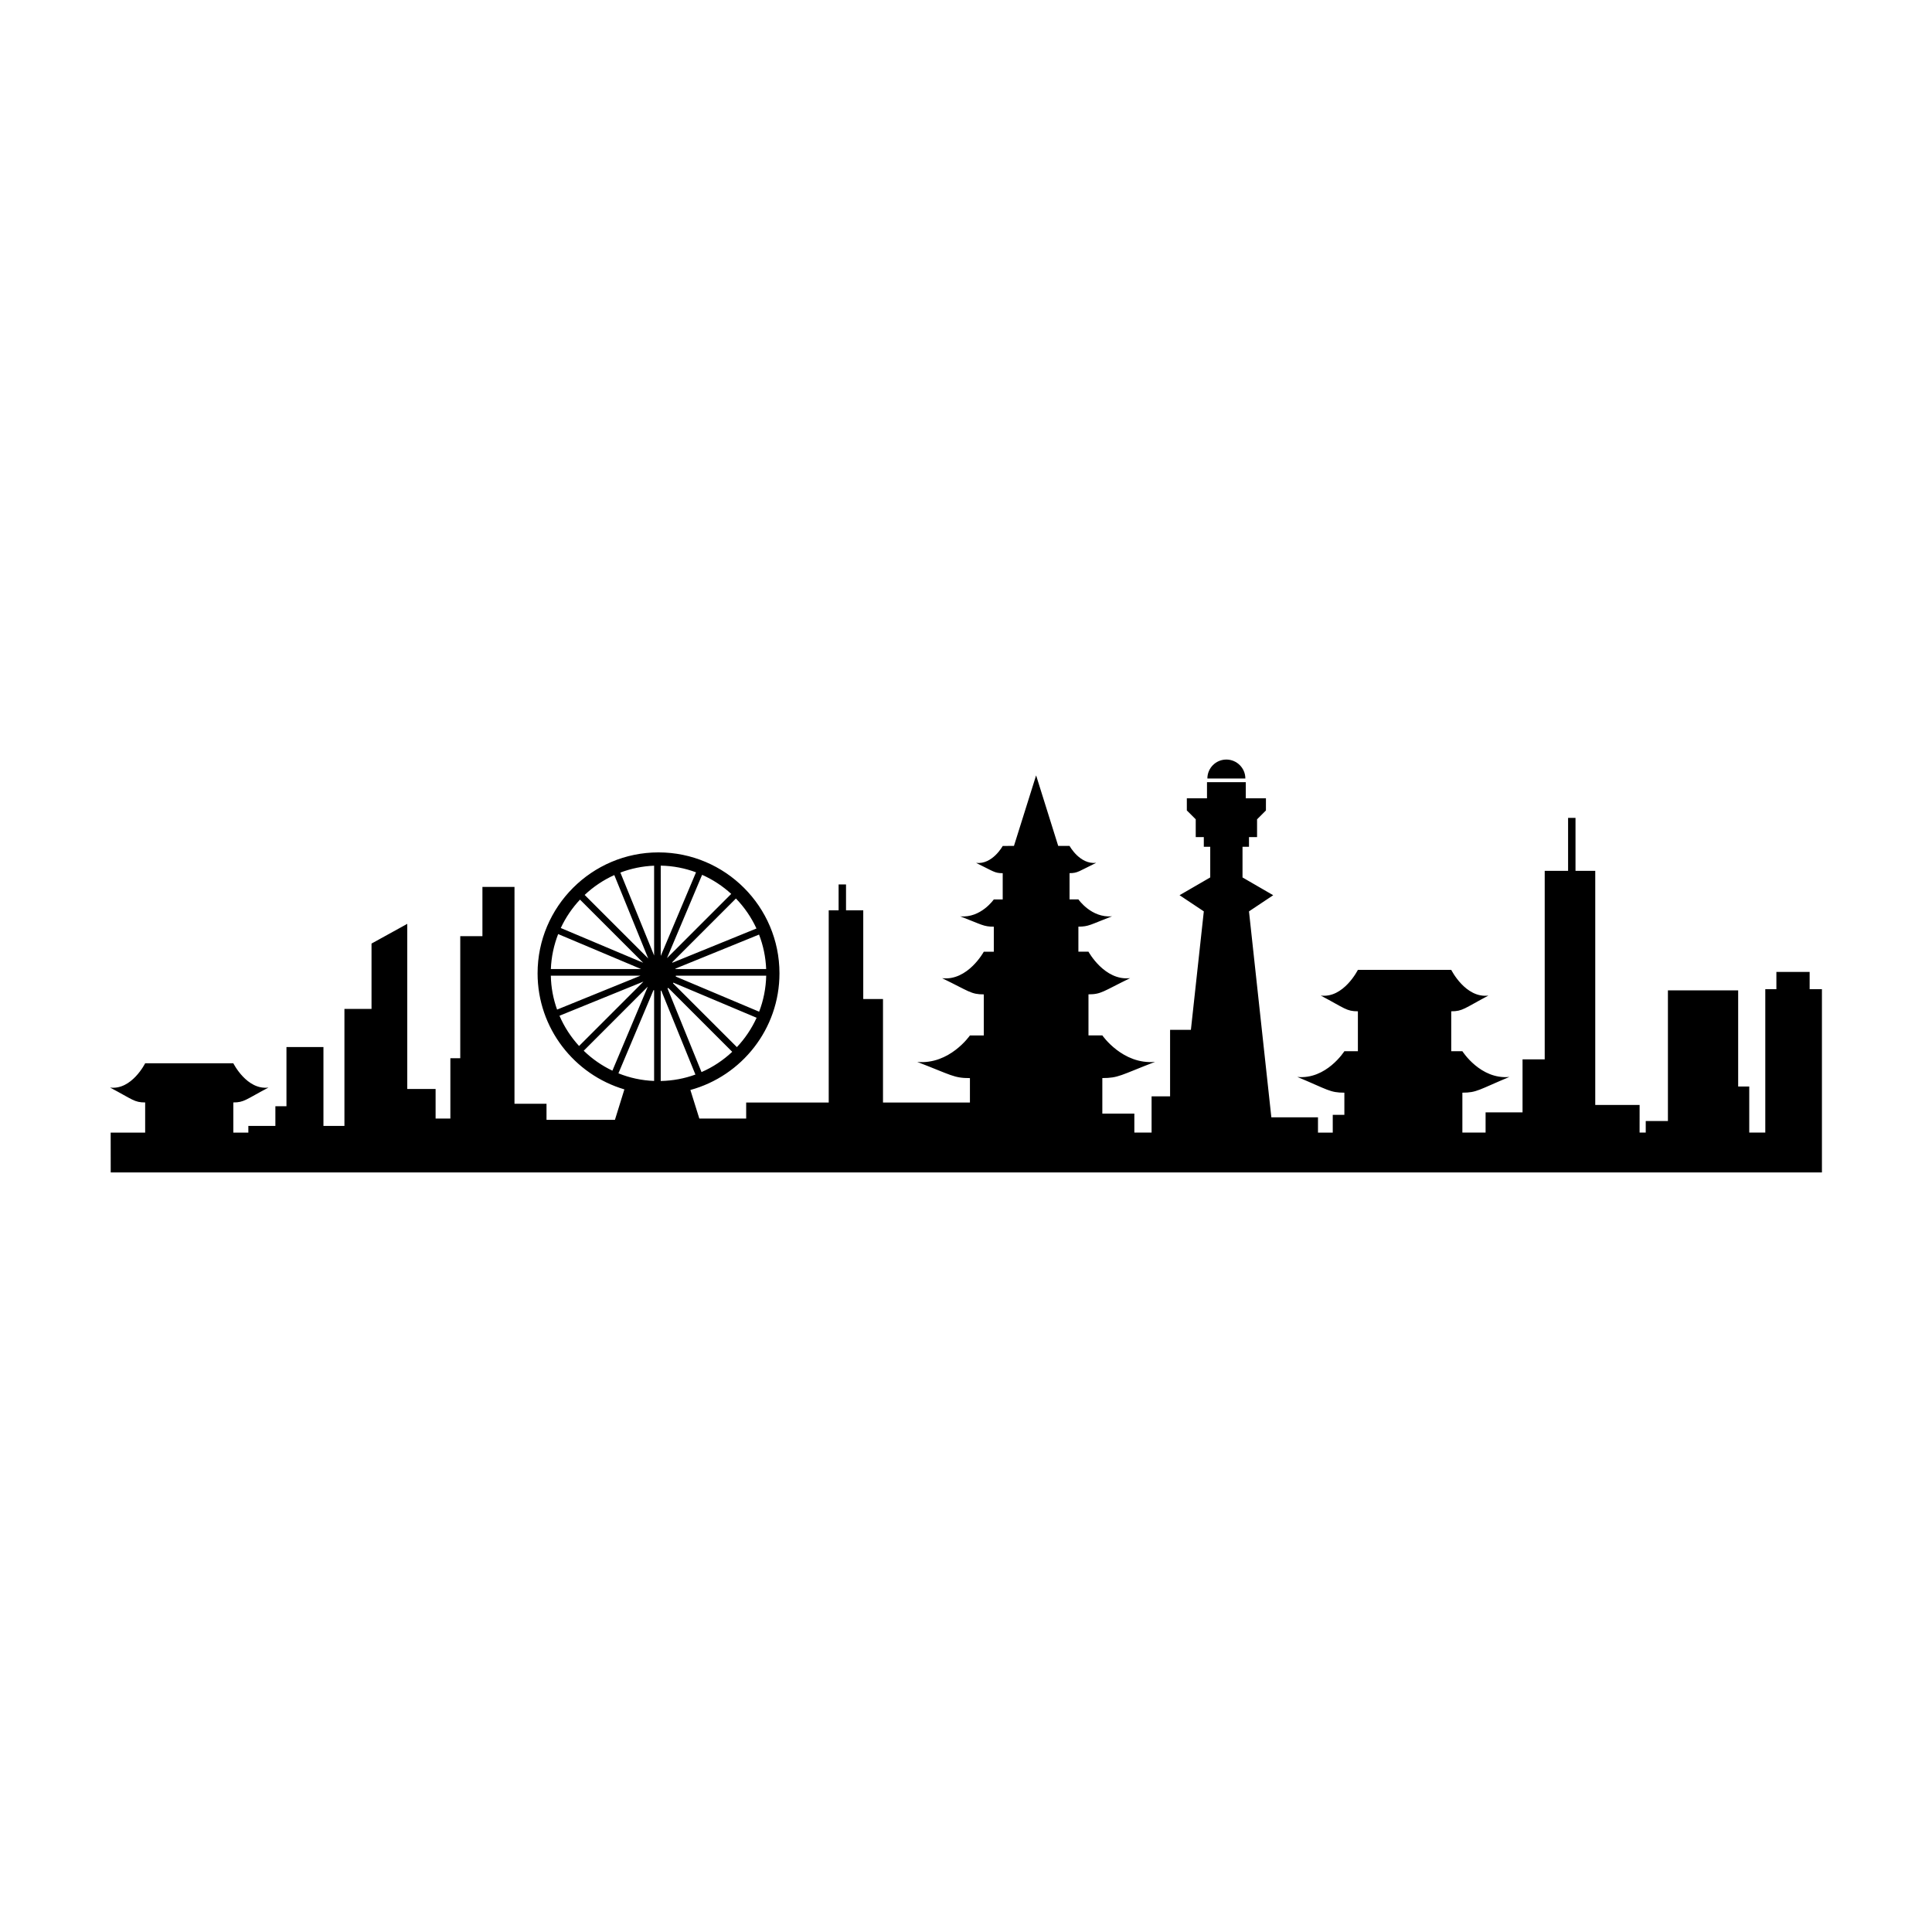 <?xml version="1.0" encoding="UTF-8"?>
<!-- Uploaded to: SVG Repo, www.svgrepo.com, Generator: SVG Repo Mixer Tools -->
<svg fill="#000000" width="800px" height="800px" version="1.1" viewBox="144 144 512 512" xmlns="http://www.w3.org/2000/svg">
 <g>
  <path d="m469 345.29c-2.781 0-5.031 2.246-5.031 5.023h10.062c0-2.773-2.266-5.023-5.031-5.023z"/>
  <path d="m626.83 406.14h-3.258v-4.574h-8.812v4.574h-2.941v38.008h-4.25v-12.219h-2.938v-25.469h-18.617v34.617h-5.879v3.062h-1.629l0.004-7.312h-11.754v-62.047h-5.234v-14.035h-1.965v14.035h-6.195v49.961h-5.875v14.051h-9.793v5.356h-6.152v-10.578c3.836 0 4.301-0.766 12.461-4.172-7.668 0.754-12.461-6.816-12.461-6.816h-2.953v-10.578c3.031 0 3.414-0.754 9.855-4.168-6.066 0.762-9.855-6.812-9.855-6.812h-24.738s-3.785 7.57-9.844 6.812c6.445 3.41 6.82 4.168 9.844 4.168v10.578h-3.582s-4.793 7.57-12.465 6.816c8.141 3.406 8.625 4.172 12.465 4.172v5.871h-3.078v4.711h-3.914v-4.051h-12.359l-5.926-54.578 6.418-4.281-8.133-4.711v-8.125h1.715v-2.57h2.141v-4.711l2.348-2.348 0.004-3.215h-5.344v-4.281h-10.277v4.281h-5.344v3.211l2.359 2.348v4.711h2.141v2.57h1.703v8.125l-8.133 4.711 6.43 4.281-3.422 31.391h-5.516v17.633h-4.902v9.598h-4.57v-5.019h-8.484v-9.426c4.297 0 4.832-0.77 13.965-4.289-8.594 0.781-13.965-7.019-13.965-7.019h-3.672v-10.879c3.402 0 3.824-0.781 11.043-4.293-6.793 0.781-11.043-7.012-11.043-7.012h-2.672v-6.637c2.75 0 3.09-0.504 8.926-2.742-5.496 0.5-8.926-4.484-8.926-4.484h-2.344v-6.949c2.176 0 2.445-0.5 7.055-2.731-4.336 0.492-7.055-4.488-7.055-4.488h-3.004l-5.856-18.691-5.871 18.691-2.981 0.012s-2.715 4.984-7.055 4.488c4.609 2.238 4.883 2.731 7.055 2.731v6.949h-2.359s-3.422 4.984-8.914 4.484c5.836 2.238 6.176 2.742 8.914 2.742v6.637h-2.656s-4.246 7.793-11.047 7.012c7.227 3.508 7.648 4.293 11.047 4.293v10.879h-3.672s-5.371 7.801-13.965 7.019c9.129 3.512 9.672 4.289 13.965 4.289v6.469h-23.039v-27.422h-5.231v-23.512h-4.566v-6.856h-1.965v6.856h-2.621v50.934h-21.875v4.254h-12.414l-2.371-7.578c13.582-3.703 23.609-16.156 23.609-30.91 0-17.672-14.379-32.051-32.059-32.051-17.668 0-32.043 14.379-32.043 32.051 0 14.535 9.73 26.832 23.004 30.754l-2.504 8.066h-18.133v-4.254h-8.488l0.004-57.473h-8.5v13.059h-5.875v32.34h-2.621v15.992h-3.914v-7.836h-7.508v-43.762l-9.473 5.223v17.316h-7.18v31.008h-5.562v-20.895h-9.801v15.68h-2.938v5.215l-7.164 0.004v1.773h-3.981v-7.996c2.863 0 3.223-0.727 9.316-3.945-5.738 0.727-9.316-6.434-9.316-6.434h-23.363s-3.57 7.16-9.301 6.434c6.086 3.223 6.434 3.945 9.301 3.945v7.996h-9.141l0.012 10.559h453.49zm-307.73 0.402c0.047-0.012 0.102-0.012 0.145-0.023l9.047 22.25c-2.871 1.055-5.977 1.637-9.195 1.707zm1.793-0.613c0.07-0.039 0.145-0.074 0.211-0.125l16.941 16.934c-2.379 2.231-5.113 4.062-8.137 5.375zm2.215-3.367h23.945c-0.082 3.356-0.73 6.566-1.875 9.547l-22.094-9.316c0.016-0.082 0.016-0.164 0.023-0.23zm-0.09-1.758c-0.004-0.039-0.02-0.074-0.035-0.109l22.168-9.023c1.102 2.856 1.758 5.918 1.891 9.133zm-2.242-2.91s-0.012 0-0.012-0.004l9.301-22.051c2.848 1.266 5.453 2.977 7.715 5.055zm-1.672-0.562c-0.004 0-0.004 0 0 0l-0.004-23.93c3.281 0.059 6.422 0.68 9.352 1.773zm-1.758-0.113-8.941-21.98c2.793-1.059 5.801-1.699 8.941-1.82zm-1.559 0.789-16.848-16.844c2.297-2.156 4.941-3.945 7.856-5.262zm-25.805 2.797c0.125-3.254 0.812-6.367 1.934-9.266l21.98 9.266zm23.77 1.758-22.121 8.988c-1.012-2.82-1.598-5.844-1.656-8.988zm1.84 2.984c0.02 0.012 0.023 0.02 0.039 0.023l-9.34 22.168c-2.828-1.344-5.387-3.133-7.602-5.281zm1.594 0.836c0.055 0.02 0.109 0.039 0.16 0.055v24.023c-3.332-0.125-6.516-0.832-9.457-2.019zm22.098 15.117-16.93-16.918c0.035-0.059 0.059-0.117 0.09-0.168l22.066 9.305c-1.312 2.879-3.086 5.512-5.227 7.781zm5.188-31.438-22.262 9.062c-0.023-0.039-0.055-0.074-0.086-0.105l16.906-16.906c2.231 2.309 4.082 4.992 5.441 7.949zm-46.766-7.656 16.742 16.738-21.836-9.211c1.293-2.777 3.023-5.316 5.094-7.527zm-5.438 30.777 22.176-9.02c0.004 0.012 0.016 0.023 0.02 0.035l-17.004 17.004c-2.144-2.348-3.918-5.051-5.191-8.02z"/>
 </g>
</svg>
